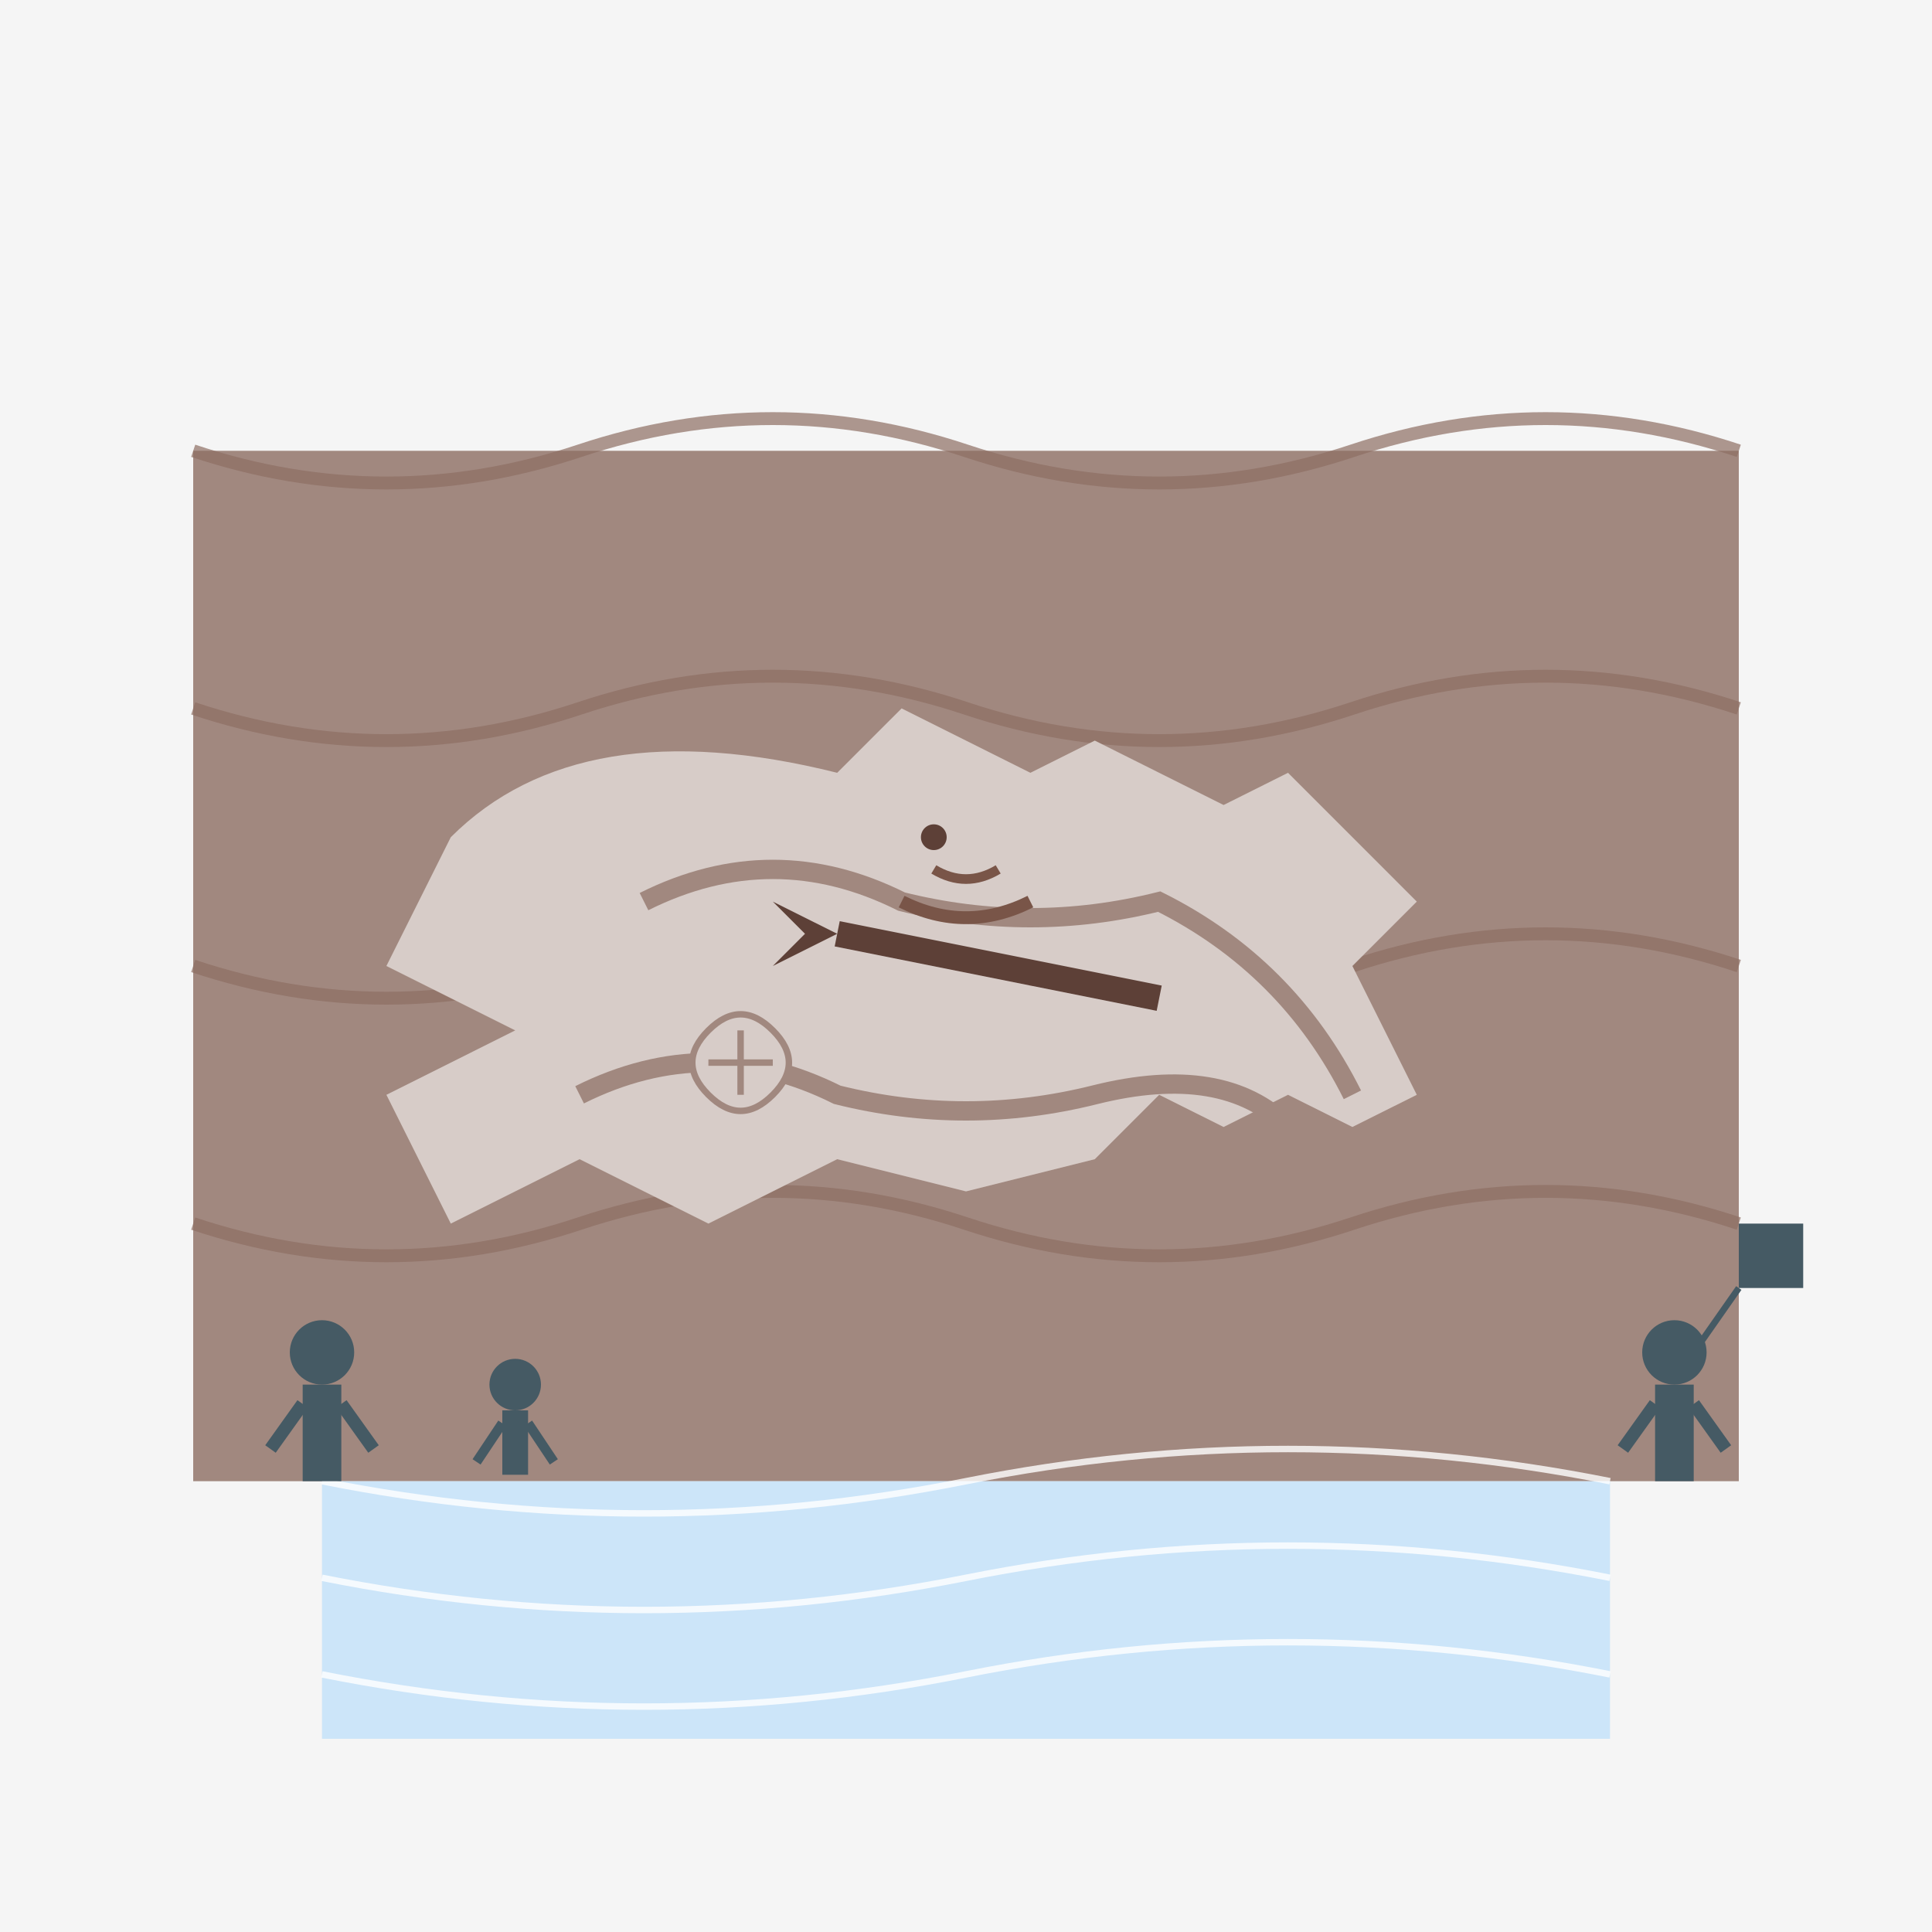 <svg xmlns="http://www.w3.org/2000/svg" width="300" height="300" viewBox="0 0 300 300">
  <!-- Background -->
  <rect width="300" height="300" fill="#F5F5F5"/>
  
  <!-- Luzern's Lion Monument -->
  <g transform="translate(150, 150)">
    <!-- Rock face -->
    <path d="M-120,-80 L120,-80 L120,80 L-120,80 Z" fill="#A1887F"/>
    
    <!-- Rock texture -->
    <path d="M-120,-80 Q-90,-70 -60,-80 Q-30,-90 0,-80 Q30,-70 60,-80 Q90,-90 120,-80" fill="none" stroke="#8D6E63" stroke-width="2" opacity="0.7"/>
    <path d="M-120,-40 Q-90,-30 -60,-40 Q-30,-50 0,-40 Q30,-30 60,-40 Q90,-50 120,-40" fill="none" stroke="#8D6E63" stroke-width="2" opacity="0.7"/>
    <path d="M-120,0 Q-90,10 -60,0 Q-30,-10 0,0 Q30,10 60,0 Q90,-10 120,0" fill="none" stroke="#8D6E63" stroke-width="2" opacity="0.7"/>
    <path d="M-120,40 Q-90,50 -60,40 Q-30,30 0,40 Q30,50 60,40 Q90,30 120,40" fill="none" stroke="#8D6E63" stroke-width="2" opacity="0.7"/>
    
    <!-- Lion outline -->
    <path d="M-80,-20 Q-60,-40 -20,-30 L-10,-40 L10,-30 L20,-35 L40,-25 L50,-30 L70,-10
             L60,0 L70,20 L60,25 L50,20 L40,25 L30,20 L20,30 L0,35 L-20,30 L-40,40 L-60,30 L-80,40
             L-90,20 L-70,10 L-90,0 Z" fill="#D7CCC8"/>
    
    <!-- Lion details -->
    <path d="M-50,-10 Q-30,-20 -10,-10 Q10,-5 30,-10 Q50,0 60,20" fill="none" stroke="#A1887F" stroke-width="3"/>
    <path d="M-10,-10 Q0,-5 10,-10" fill="none" stroke="#795548" stroke-width="2"/>
    <path d="M-5,-15 Q0,-12 5,-15" fill="none" stroke="#795548" stroke-width="1.5"/>
    <circle cx="-5" cy="-20" r="2" fill="#5D4037"/>
    <path d="M-60,20 Q-40,10 -20,20 Q0,25 20,20 Q40,15 50,25" fill="none" stroke="#A1887F" stroke-width="3"/>
    
    <!-- Spear -->
    <path d="M-20,-5 L30,5" fill="none" stroke="#5D4037" stroke-width="4"/>
    <path d="M-20,-5 L-30,-10 L-25,-5 L-30,0 Z" fill="#5D4037"/>
    
    <!-- Shield -->
    <path d="M-40,10 Q-45,15 -40,20 Q-35,25 -30,20 Q-25,15 -30,10 Q-35,5 -40,10 Z" fill="#D7CCC8" stroke="#A1887F" stroke-width="1"/>
    <path d="M-35,10 L-35,20 M-40,15 L-30,15" stroke="#A1887F" stroke-width="1"/>
  </g>
  
  <!-- Water pool at base -->
  <rect x="50" y="230" width="200" height="40" fill="#BBDEFB" opacity="0.7"/>
  <path d="M50,230 Q100,240 150,230 Q200,220 250,230" fill="none" stroke="#FFFFFF" stroke-width="1" opacity="0.8"/>
  <path d="M50,245 Q100,255 150,245 Q200,235 250,245" fill="none" stroke="#FFFFFF" stroke-width="1" opacity="0.8"/>
  <path d="M50,260 Q100,270 150,260 Q200,250 250,260" fill="none" stroke="#FFFFFF" stroke-width="1" opacity="0.8"/>
  
  <!-- Visitors silhouettes -->
  <g transform="translate(50, 210)">
    <circle cx="0" cy="0" r="5" fill="#455A64"/>
    <rect x="-3" y="5" width="6" height="15" fill="#455A64"/>
    <path d="M-3,8 L-8,15 M3,8 L8,15" stroke="#455A64" stroke-width="2"/>
  </g>
  
  <g transform="translate(80, 215)">
    <circle cx="0" cy="0" r="4" fill="#455A64"/>
    <rect x="-2" y="4" width="4" height="10" fill="#455A64"/>
    <path d="M-2,6 L-6,12 M2,6 L6,12" stroke="#455A64" stroke-width="1.5"/>
  </g>
  
  <g transform="translate(260, 210)">
    <circle cx="0" cy="0" r="5" fill="#455A64"/>
    <rect x="-3" y="5" width="6" height="15" fill="#455A64"/>
    <path d="M-3,8 L-8,15 M3,8 L8,15" stroke="#455A64" stroke-width="2"/>
    <path d="M3,0 L10,-10" stroke="#455A64" stroke-width="1"/>
    <rect x="10" y="-20" width="10" height="10" fill="#455A64"/>
  </g>
</svg>